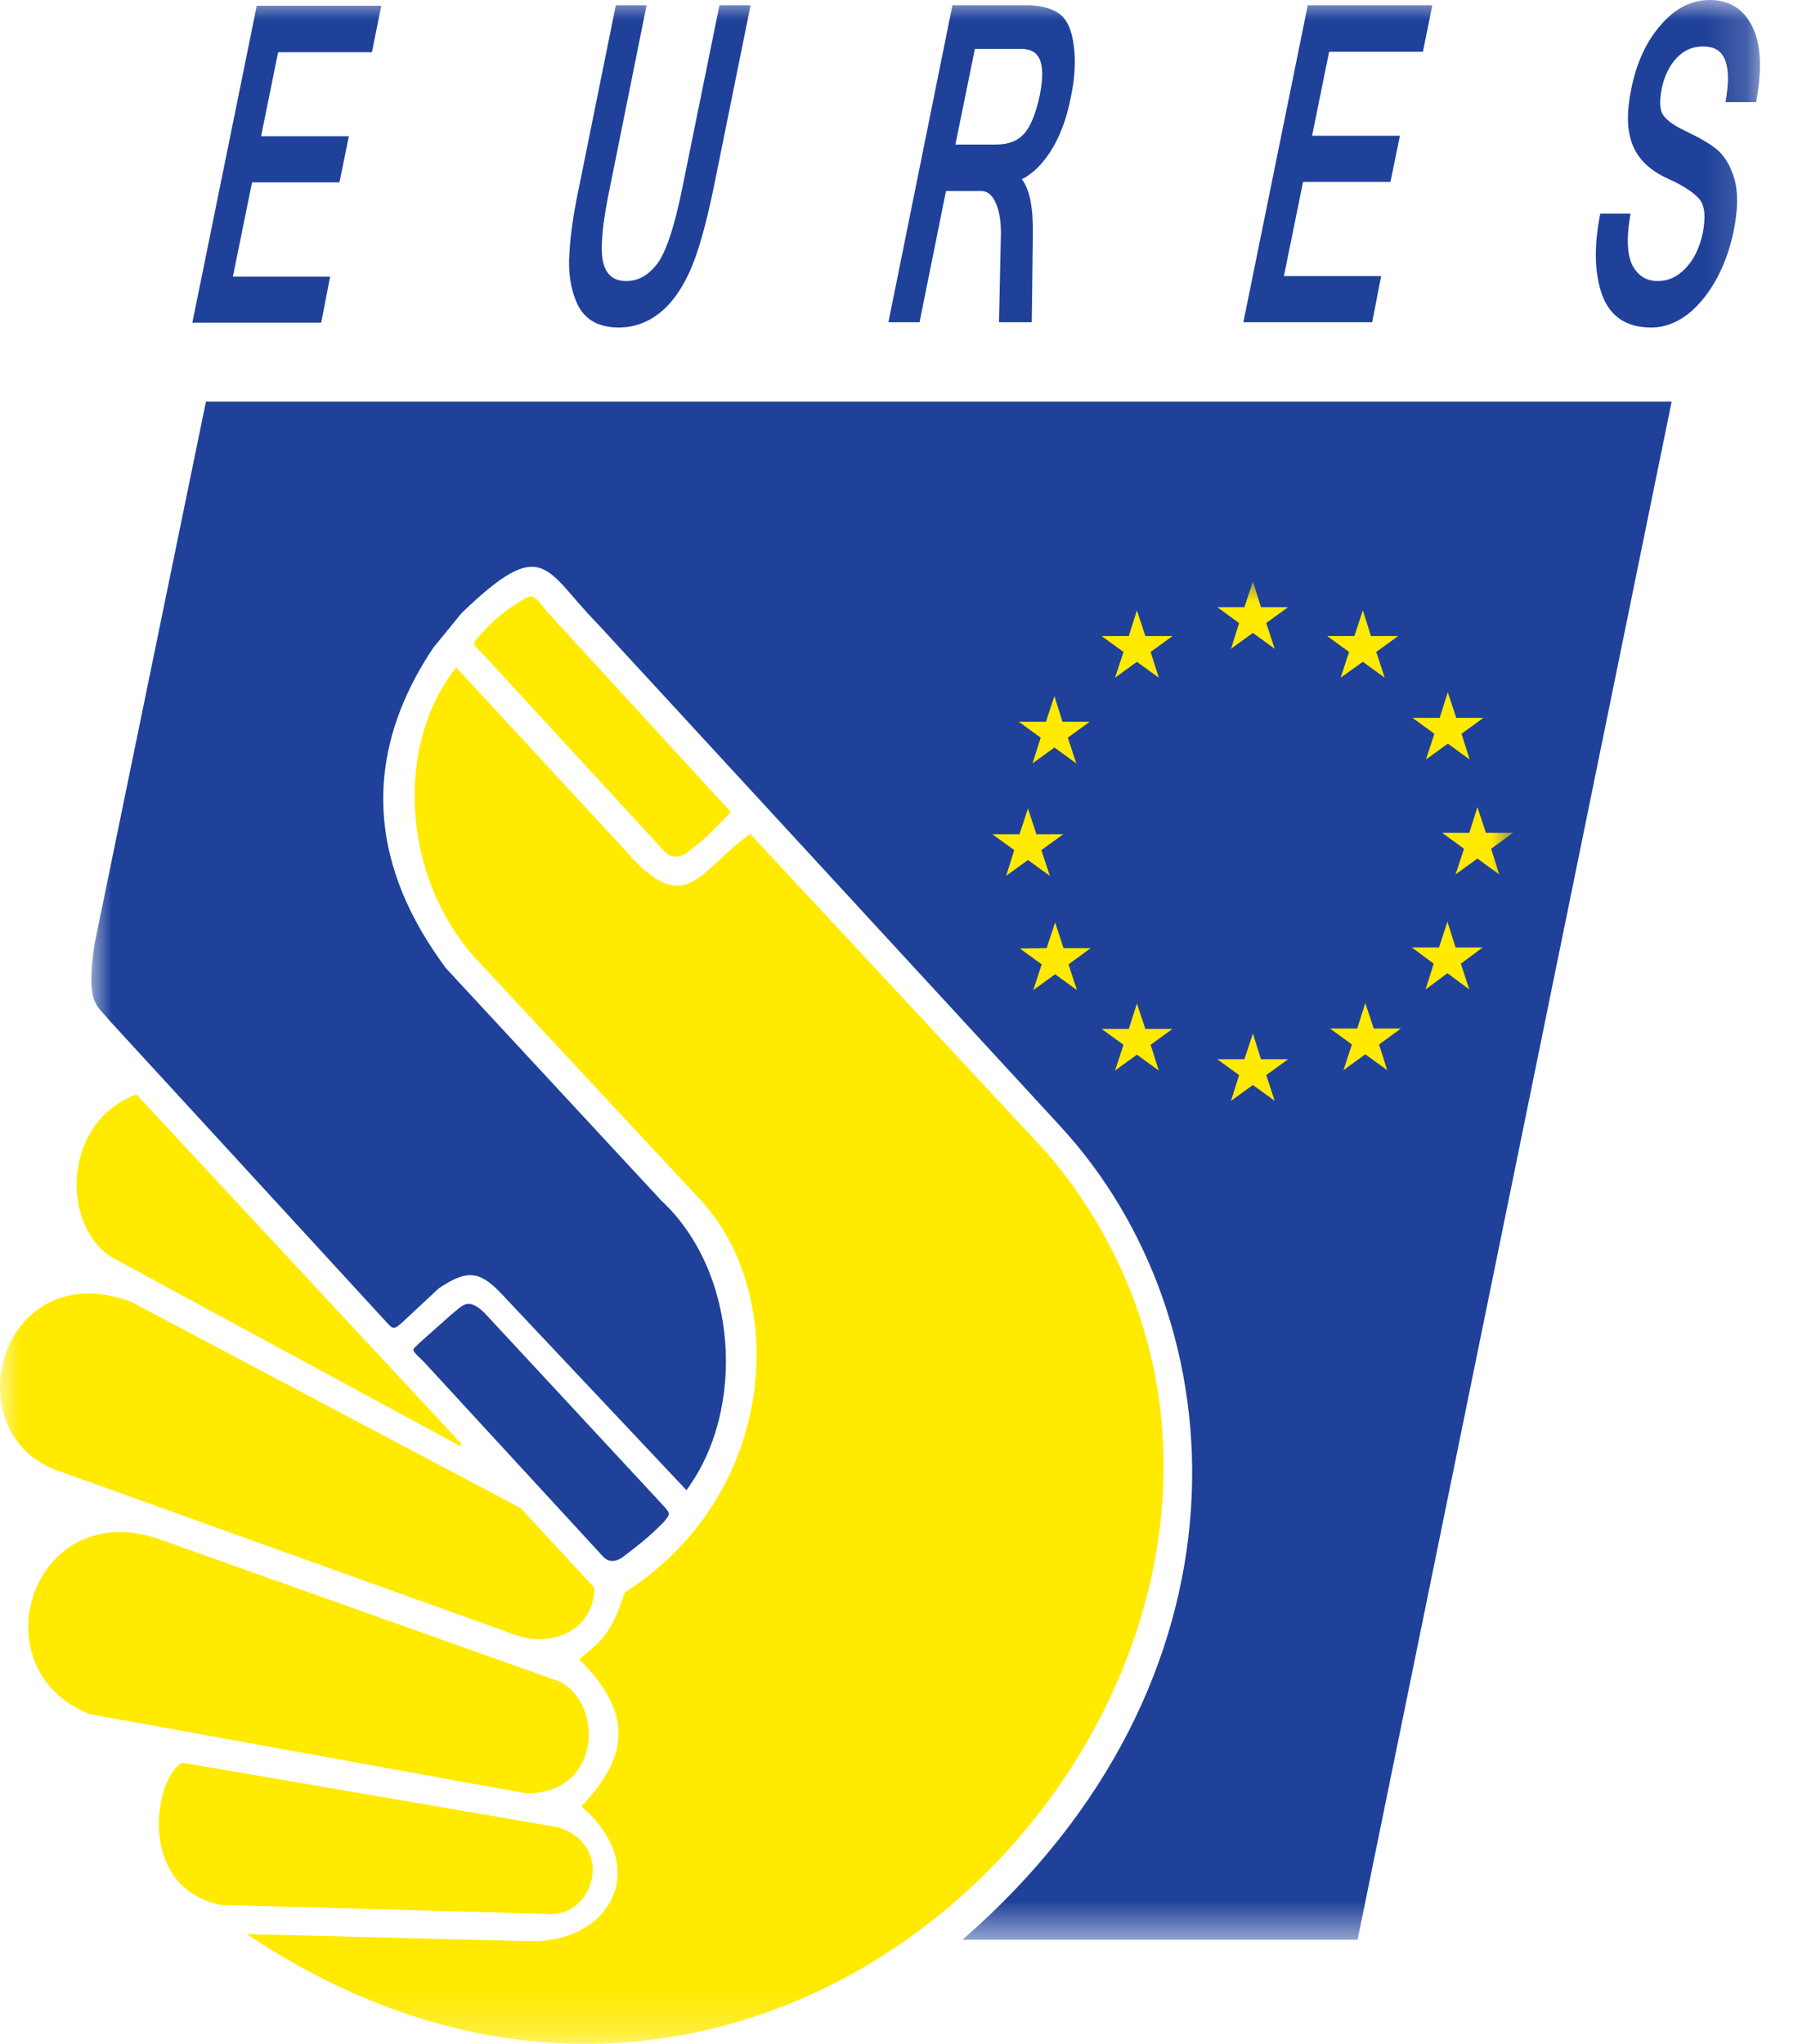 <?xml version="1.0" encoding="UTF-8"?>
<svg width="44px" height="50px" viewBox="0 0 44 50" version="1.1" xmlns="http://www.w3.org/2000/svg" xmlns:xlink="http://www.w3.org/1999/xlink">
  <defs>
    <polygon id="path-1" points="-1.27716529e-15 0 40.834 0 40.834 47.452 -1.27716529e-15 47.452"></polygon>
    <polygon id="path-3" points="0 0 37.026 0 37.026 35.777 0 35.777"></polygon>
  </defs>
  <g id="logo_eures" stroke="none" stroke-width="1" fill="none" fill-rule="evenodd">
    <g id="Group" transform="translate(0, 0)">
      <g id="Group-3" transform="translate(2.235, 0)">
        <mask id="mask-2" fill="white">
          <use xlink:href="#path-1"></use>
        </mask>
        <g id="Clip-2"></g>
        <path d="M0.079,23.091 C-0.145,24.592 0.148,24.584 0.433,24.954 L7.282,32.408 C7.403,32.537 7.455,32.477 7.584,32.373 L8.499,31.519 C9.18,31.062 9.499,31.062 10.068,31.683 L14.563,36.453 C16.029,34.478 15.831,31.122 13.95,29.371 L8.671,23.678 C7.774,22.444 5.902,19.529 8.369,15.845 L9.059,15 C11.087,13.042 11.095,13.948 12.38,15.25 L23.689,27.525 C28.158,32.347 28.598,41.12 21.317,47.452 L30.987,47.452 L38.673,9.824 L2.805,9.824 L0.079,23.091 Z M8.033,32.848 C7.843,33.054 7.783,32.968 8.145,33.322 L12.536,38.092 C12.76,38.308 13.019,38.084 13.07,38.041 C13.424,37.764 13.631,37.618 14.019,37.221 C14.149,37.04 14.209,37.057 13.967,36.798 L9.611,32.106 C9.206,31.726 9.094,31.934 8.809,32.158 L8.033,32.848 Z M5.844,6.766 L3.464,6.766 L3.933,4.461 L6.072,4.461 L6.302,3.333 L4.154,3.333 L4.571,1.278 L6.866,1.278 L7.096,0.141 L4.048,0.141 L2.472,7.894 L5.625,7.894 L5.844,6.766 Z M38.173,8.012 C38.631,8.012 39.065,7.776 39.43,7.329 C39.796,6.883 40.044,6.338 40.188,5.664 C40.295,5.139 40.303,4.711 40.212,4.391 C40.119,4.068 39.976,3.821 39.783,3.657 C39.603,3.514 39.348,3.364 39.025,3.211 C38.66,3.043 38.514,2.895 38.456,2.8 C38.382,2.678 38.373,2.474 38.428,2.179 C38.492,1.862 38.618,1.603 38.803,1.41 C38.979,1.226 39.188,1.137 39.441,1.137 C39.642,1.137 39.787,1.192 39.886,1.306 C40.047,1.494 40.09,1.849 40.013,2.362 L39.992,2.499 L40.741,2.499 L40.758,2.4 C40.886,1.638 40.852,1.07 40.653,0.663 C40.442,0.223 40.09,-0 39.605,-0 C39.153,-0 38.744,0.211 38.393,0.628 C38.049,1.025 37.81,1.545 37.685,2.174 C37.567,2.745 37.577,3.193 37.717,3.546 C37.86,3.901 38.151,4.178 38.581,4.37 C39.053,4.58 39.268,4.768 39.364,4.886 C39.485,5.042 39.508,5.307 39.436,5.693 C39.353,6.072 39.218,6.35 39.01,6.566 C38.807,6.777 38.59,6.875 38.328,6.875 C38.07,6.875 37.875,6.761 37.733,6.529 C37.593,6.287 37.563,5.895 37.644,5.365 L37.666,5.227 L36.926,5.227 L36.907,5.325 C36.769,6.079 36.791,6.716 36.973,7.217 C37.165,7.744 37.569,8.012 38.173,8.012 L38.173,8.012 Z M31.564,6.754 L29.184,6.754 L29.653,4.449 L31.792,4.449 L32.023,3.321 L29.874,3.321 L30.291,1.266 L32.586,1.266 L32.816,0.129 L29.768,0.129 L28.192,7.882 L31.345,7.882 L31.564,6.754 Z M23.041,5.719 C23.049,5.065 22.96,4.625 22.77,4.385 C23.027,4.256 23.254,4.038 23.462,3.722 C23.697,3.359 23.864,2.92 23.97,2.378 C24.07,1.908 24.094,1.482 24.041,1.115 C23.995,0.725 23.87,0.459 23.668,0.321 C23.473,0.194 23.213,0.129 22.896,0.129 L21.072,0.129 L19.506,7.882 L20.268,7.882 L20.915,4.673 L21.774,4.673 C21.874,4.673 22.005,4.704 22.122,4.94 C22.222,5.155 22.266,5.423 22.258,5.759 L22.212,7.882 L23.014,7.882 L23.041,5.719 Z M21.622,1.197 L22.749,1.197 C22.932,1.197 23.062,1.246 23.145,1.348 C23.285,1.519 23.307,1.85 23.21,2.329 C23.111,2.791 22.979,3.111 22.816,3.282 C22.662,3.451 22.436,3.536 22.145,3.536 L21.145,3.536 L21.622,1.197 Z M12.906,8.012 C12.411,8.012 12.069,7.817 11.892,7.433 C11.729,7.08 11.664,6.659 11.7,6.184 C11.726,5.721 11.806,5.178 11.936,4.572 L12.835,0.129 L13.588,0.129 L12.687,4.603 C12.438,5.797 12.472,6.287 12.545,6.488 C12.632,6.749 12.809,6.875 13.088,6.875 C13.383,6.875 13.625,6.741 13.847,6.455 C14.068,6.161 14.278,5.522 14.471,4.556 L15.371,0.129 L16.133,0.129 L15.224,4.62 C15.027,5.561 14.835,6.227 14.637,6.657 C14.429,7.109 14.186,7.439 13.895,7.667 C13.599,7.896 13.267,8.012 12.906,8.012 L12.906,8.012 Z" id="Fill-1" fill="#1F419A" mask="url(#mask-2)"></path>
      </g>
      <g id="Group-6" transform="translate(0, 14.223)">
        <mask id="mask-4" fill="white">
          <use xlink:href="#path-3"></use>
        </mask>
        <g id="Clip-5"></g>
        <path d="M36.491,6.539 L37.026,6.151 L36.362,6.151 L36.155,5.521 L35.956,6.151 L35.292,6.151 L35.827,6.539 L35.62,7.168 L36.155,6.78 L36.689,7.168 L36.491,6.539 Z M35.749,9.351 L36.284,8.954 L35.62,8.954 L35.421,8.324 L35.215,8.954 L34.55,8.954 L35.085,9.351 L34.887,9.981 L35.421,9.584 L35.956,9.981 L35.749,9.351 Z M33.748,11.327 L34.283,10.938 L33.619,10.938 L33.411,10.317 L33.213,10.938 L32.549,10.938 L33.084,11.327 L32.877,11.956 L33.411,11.568 L33.947,11.956 L33.748,11.327 Z M30.987,12.077 L31.522,11.689 L30.858,11.689 L30.66,11.059 L30.453,11.689 L29.789,11.689 L30.323,12.077 L30.125,12.706 L30.66,12.319 L31.194,12.706 L30.987,12.077 Z M28.158,11.335 L28.693,10.947 L28.029,10.947 L27.822,10.326 L27.623,10.947 L26.959,10.947 L27.494,11.335 L27.287,11.965 L27.822,11.577 L28.357,11.965 L28.158,11.335 Z M26.148,9.368 L26.692,8.971 L26.027,8.971 L25.821,8.342 L25.613,8.971 L24.958,8.98 L25.492,9.368 L25.285,9.998 L25.821,9.61 L26.355,9.998 L26.148,9.368 Z M25.484,6.573 L26.019,6.185 L25.363,6.185 L25.156,5.555 L24.949,6.185 L24.285,6.185 L24.82,6.573 L24.622,7.203 L25.156,6.815 L25.691,7.203 L25.484,6.573 Z M26.131,3.822 L26.666,3.433 L26.001,3.433 L25.803,2.804 L25.596,3.433 L24.932,3.433 L25.467,3.822 L25.268,4.451 L25.803,4.063 L26.338,4.451 L26.131,3.822 Z M28.158,1.725 L28.693,1.337 L28.029,1.337 L27.822,0.707 L27.623,1.337 L26.959,1.337 L27.494,1.725 L27.287,2.355 L27.822,1.967 L28.357,2.355 L28.158,1.725 Z M30.987,1.018 L31.522,0.63 L30.858,0.63 L30.66,0 L30.453,0.63 L29.789,0.63 L30.323,1.018 L30.125,1.648 L30.66,1.26 L31.194,1.648 L30.987,1.018 Z M33.679,1.725 L34.214,1.337 L33.55,1.337 L33.351,0.707 L33.144,1.337 L32.48,1.337 L33.014,1.725 L32.808,2.355 L33.351,1.967 L33.886,2.355 L33.679,1.725 Z M35.766,3.727 L36.301,3.338 L35.637,3.338 L35.43,2.709 L35.232,3.338 L34.567,3.338 L35.102,3.727 L34.895,4.357 L35.43,3.968 L35.965,4.357 L35.766,3.727 Z M12.51,0.63 C12.131,0.889 11.95,1.096 11.734,1.328 C11.553,1.544 11.527,1.484 11.881,1.846 L16.28,6.625 C16.504,6.841 16.78,6.677 16.858,6.599 C17.211,6.323 17.289,6.254 17.677,5.857 C17.893,5.616 17.953,5.711 17.712,5.452 L13.364,0.716 C12.985,0.181 12.976,0.354 12.51,0.63 L12.51,0.63 Z M11.164,2.105 C9.715,3.908 9.767,7.117 11.622,9.204 L17.142,15.13 C19.351,17.511 19.006,22.368 15.288,24.732 C14.925,25.862 14.658,25.939 14.175,26.371 C15.702,27.863 15.167,28.967 14.227,29.968 C15.961,31.452 14.943,33.315 12.95,33.263 L6.04,33.09 C20.153,42.545 34.757,24.844 25.648,14.009 L18.359,6.177 C17.108,7.056 16.789,8.307 15.296,6.573 L11.164,2.105 L11.164,2.105 Z M4.471,28.898 C3.815,29.165 3.28,31.909 5.385,32.374 L13.502,32.599 C14.52,32.607 15.055,30.943 13.666,30.477 L4.471,28.898 L4.471,28.898 Z M3.944,23.446 C0.796,22.308 -0.593,26.603 2.193,27.708 L12.838,29.64 C14.658,29.717 14.831,27.518 13.701,26.914 L3.944,23.446 L3.944,23.446 Z M3.194,17.615 C0.045,16.476 -1.119,20.669 1.279,21.704 L12.622,25.775 C13.623,26.112 14.546,25.568 14.546,24.619 L12.743,22.67 L3.194,17.615 L3.194,17.615 Z M3.34,12.551 L11.285,21.091 L11.277,21.16 L2.694,16.511 C1.46,15.657 1.581,13.181 3.34,12.551 L3.34,12.551 Z" id="Fill-4" fill="#FFEA00" mask="url(#mask-4)"></path>
      </g>
    </g>
  </g>
</svg>